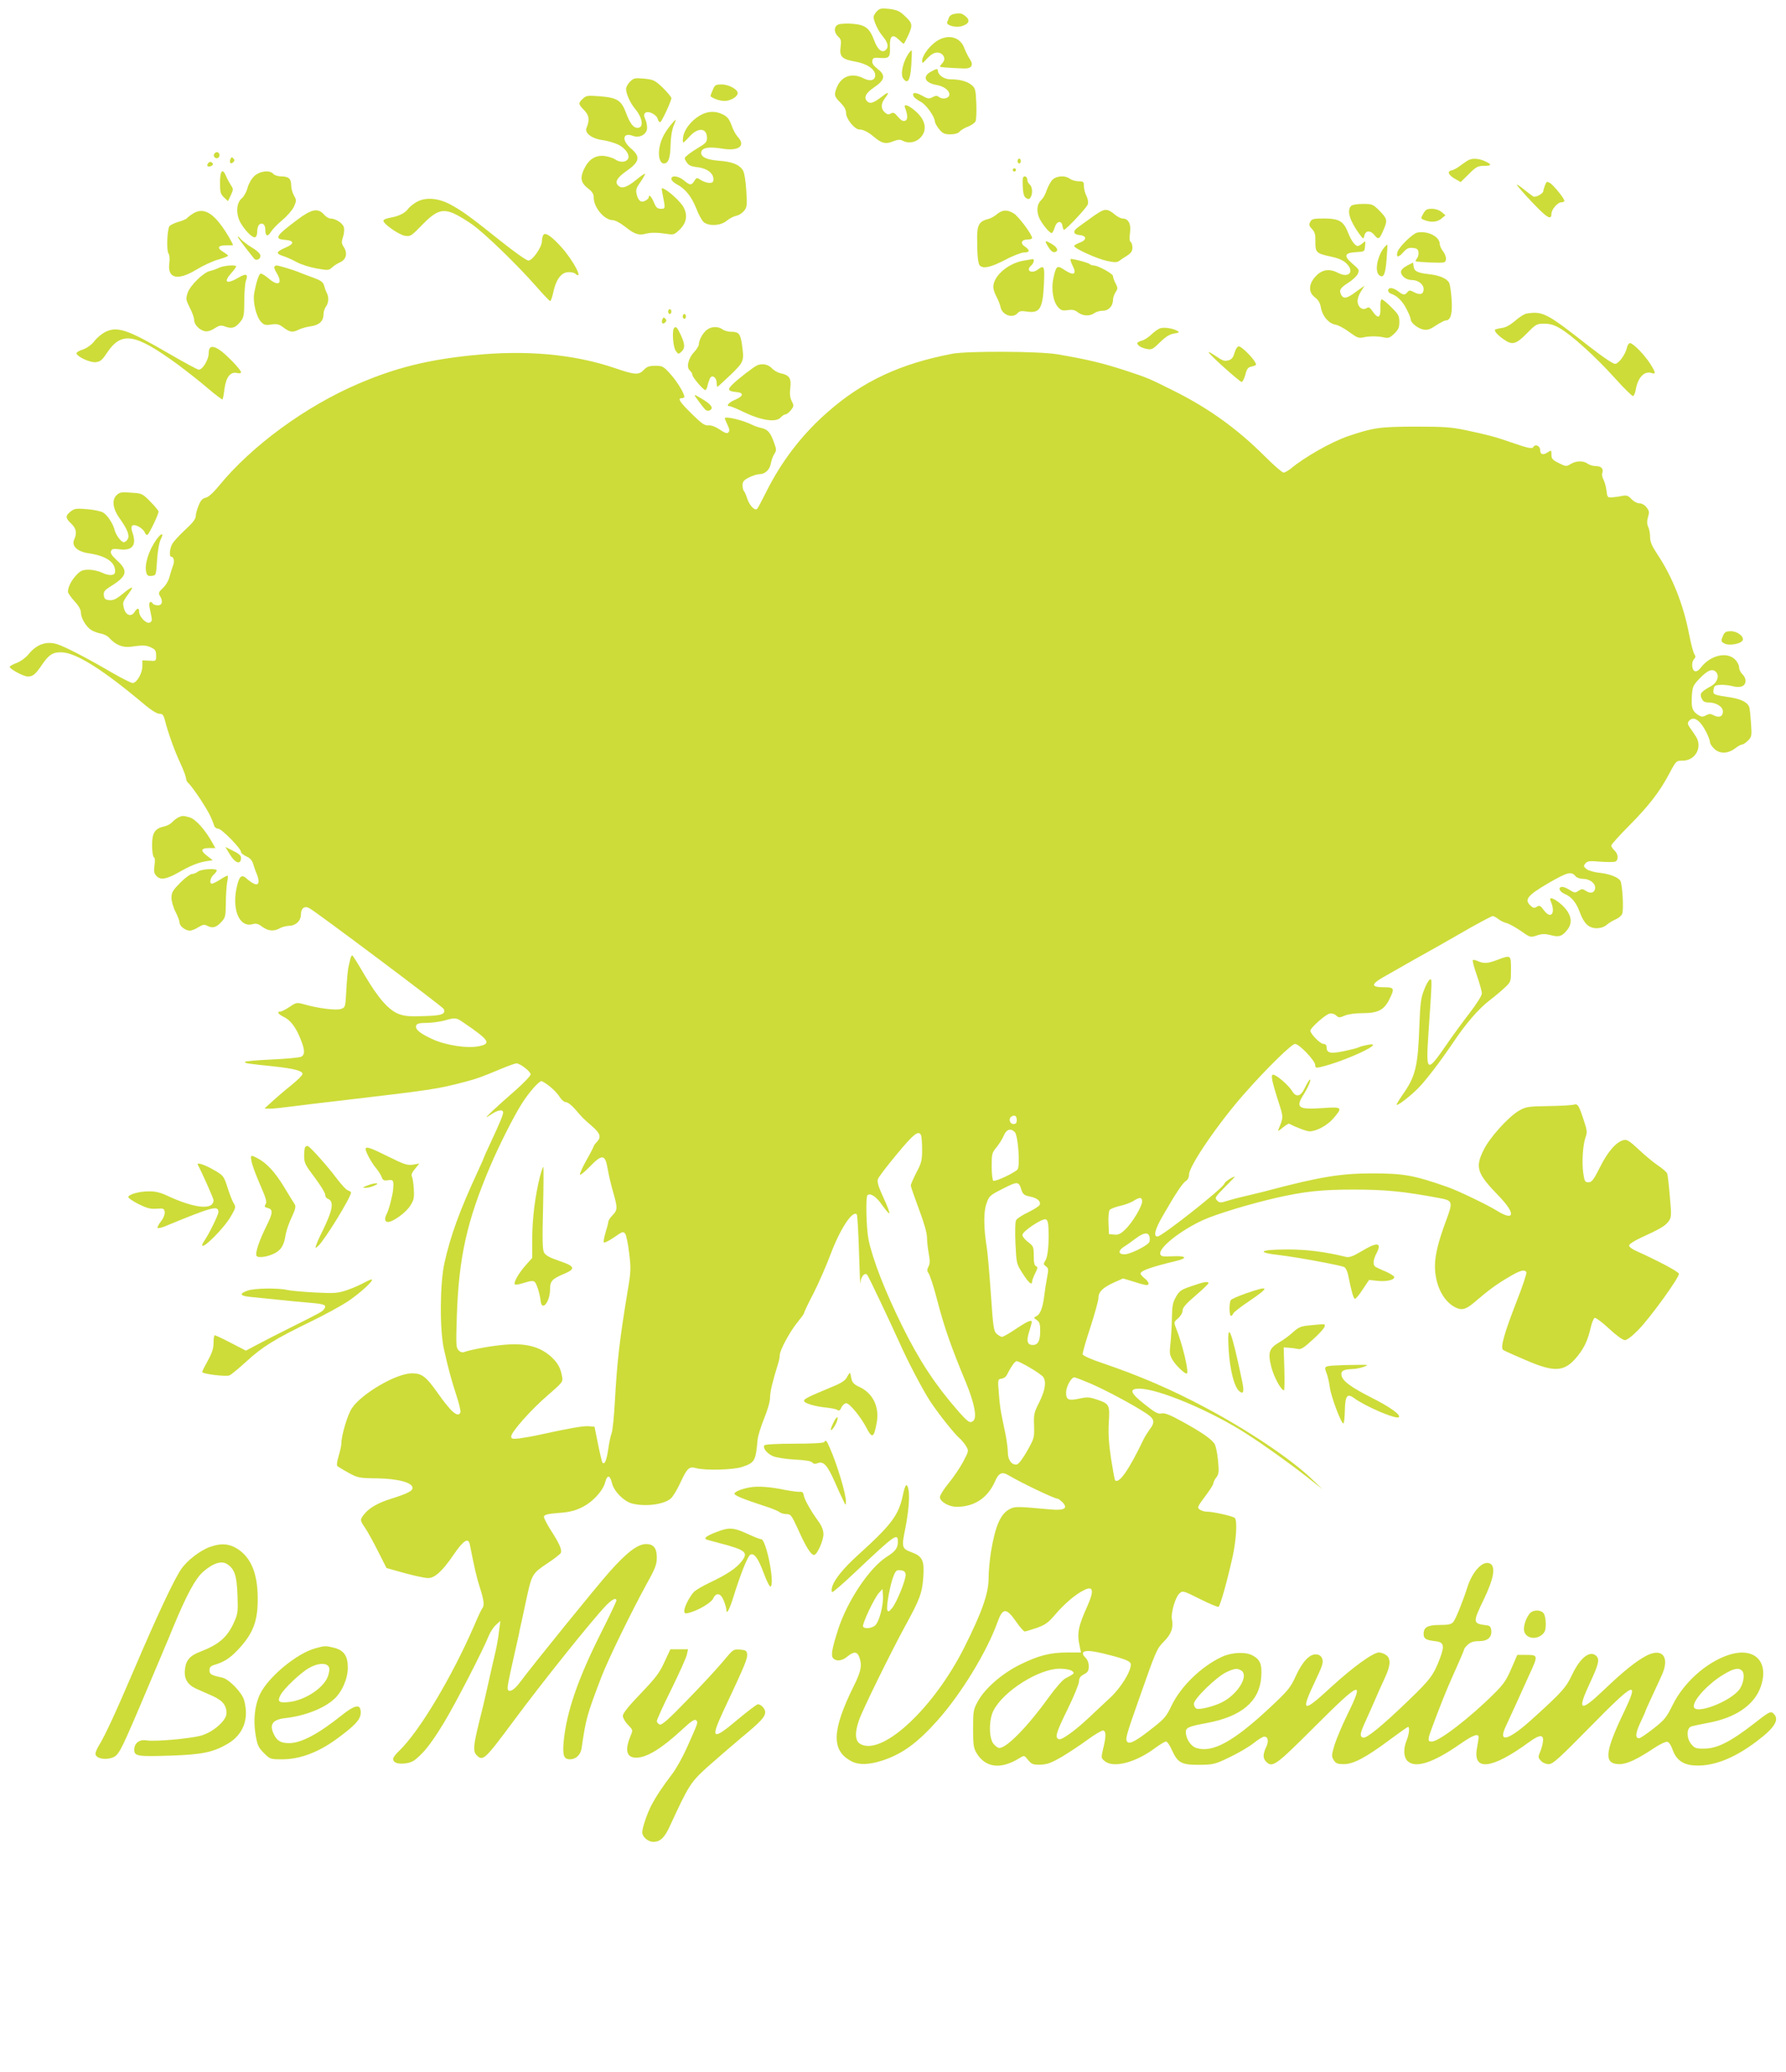 <?xml version="1.0" standalone="no"?>
<!DOCTYPE svg PUBLIC "-//W3C//DTD SVG 20010904//EN"
 "http://www.w3.org/TR/2001/REC-SVG-20010904/DTD/svg10.dtd">
<svg version="1.0" xmlns="http://www.w3.org/2000/svg"
 width="1104pt" height="1280pt" viewBox="0 0 1104 1280"
 preserveAspectRatio="xMidYMid meet">
<g transform="translate(0,1280) scale(0.1,-0.1)"
fill="#cddc39" stroke="none">
<path d="M5421 12731 c-12 -12 -21 -28 -21 -36 0 -25 28 -85 54 -116 34 -40
41 -68 23 -86 -23 -23 -51 -2 -72 54 -29 79 -55 99 -133 106 -36 3 -76 1 -89
-4 -29 -11 -30 -49 -2 -75 18 -16 20 -26 15 -65 -8 -59 9 -76 93 -90 71 -13
121 -47 121 -84 0 -32 -31 -40 -72 -19 -70 36 -135 15 -164 -53 -20 -47 -18
-59 21 -97 24 -25 35 -44 35 -65 0 -36 53 -101 82 -101 24 0 54 -15 92 -47 47
-39 71 -45 115 -27 30 12 44 13 60 5 48 -26 109 -3 131 49 17 42 -2 92 -53
135 -44 38 -74 46 -62 18 17 -46 17 -73 0 -79 -13 -5 -25 2 -44 24 -21 26 -29
29 -44 21 -14 -8 -23 -7 -38 7 -25 22 -24 55 1 87 29 37 24 43 -12 15 -56 -43
-77 -51 -94 -37 -28 23 -15 53 39 89 68 46 73 75 22 114 -25 20 -35 34 -33 49
3 20 8 22 49 19 56 -4 63 4 60 73 -2 64 17 78 55 40 14 -14 27 -25 30 -25 3 0
16 25 30 55 27 63 25 72 -28 121 -26 25 -45 33 -90 39 -49 5 -59 4 -77 -14z"/>
<path d="M5894 12713 c-12 -2 -25 -12 -28 -21 -3 -9 -8 -22 -11 -28 -9 -19 48
-36 85 -27 49 13 60 37 29 62 -24 20 -34 22 -75 14z"/>
<path d="M5783 12541 c-44 -32 -83 -88 -83 -117 1 -17 4 -16 24 7 13 15 32 32
43 37 45 25 92 -21 59 -57 -9 -10 -16 -20 -16 -22 0 -4 41 -8 144 -12 52 -3
67 20 40 59 -10 16 -26 47 -34 69 -27 71 -107 87 -177 36z"/>
<path d="M5623 12478 c-39 -49 -60 -135 -40 -163 28 -38 44 -12 50 82 3 48 4
89 3 91 -2 1 -8 -3 -13 -10z"/>
<path d="M5758 12359 c-59 -30 -43 -71 31 -84 48 -8 84 -37 79 -63 -4 -21 -44
-28 -64 -11 -12 9 -20 9 -39 -1 -22 -12 -30 -11 -65 9 -41 23 -66 21 -52 -5 4
-8 23 -22 42 -32 34 -17 88 -92 89 -124 1 -9 13 -30 27 -47 21 -26 33 -31 69
-31 27 0 47 6 56 16 7 9 30 23 51 31 21 8 43 23 48 33 5 9 7 59 5 111 -4 88
-6 95 -31 115 -27 22 -72 34 -129 34 -37 0 -72 23 -77 49 -3 19 -4 19 -40 0z"/>
<path d="M3894 12295 c-13 -13 -24 -33 -24 -45 0 -30 26 -87 56 -123 47 -56
55 -117 15 -117 -26 0 -47 27 -71 92 -29 78 -54 94 -160 103 -78 6 -87 5 -107
-15 -30 -27 -29 -33 8 -71 31 -32 35 -59 14 -111 -12 -30 35 -65 96 -73 30 -4
73 -16 97 -27 50 -23 81 -71 61 -94 -15 -18 -49 -18 -76 1 -12 8 -41 18 -65
21 -56 7 -98 -19 -127 -79 -27 -56 -21 -87 25 -122 25 -19 34 -34 34 -56 0
-61 66 -139 117 -139 14 0 47 -17 76 -40 56 -45 85 -56 125 -45 34 9 74 9 133
0 44 -7 48 -5 83 29 40 41 47 85 22 135 -16 30 -81 92 -116 111 -22 12 -22 11
-16 -21 20 -100 20 -99 -9 -99 -21 0 -30 7 -43 40 -16 37 -32 53 -32 30 0 -5
-9 -14 -21 -20 -26 -15 -45 0 -54 42 -6 25 -1 39 25 75 17 25 29 47 27 49 -2
3 -26 -14 -53 -36 -56 -46 -88 -58 -110 -39 -27 22 -11 51 51 94 79 56 85 86
26 137 -61 52 -52 103 13 78 41 -15 86 11 86 50 0 16 -5 41 -12 55 -8 19 -9
28 0 37 17 17 71 -9 78 -38 3 -13 11 -21 16 -18 11 7 68 130 68 148 0 6 -24
35 -52 63 -50 47 -57 51 -116 57 -58 5 -65 4 -88 -19z"/>
<path d="M4405 12242 c-9 -19 -14 -36 -13 -37 22 -18 70 -32 98 -28 37 6 70
28 70 48 0 23 -57 54 -99 53 -38 0 -43 -3 -56 -36z"/>
<path d="M4324 12085 c-52 -31 -94 -85 -101 -130 -3 -19 -3 -35 1 -35 4 0 20
16 37 35 53 60 109 56 109 -7 0 -24 -8 -34 -46 -56 -25 -15 -57 -36 -71 -48
-25 -20 -25 -21 -9 -46 13 -20 28 -27 68 -31 58 -7 98 -37 98 -74 0 -18 -5
-23 -25 -23 -14 0 -37 8 -52 17 -25 17 -27 17 -41 -5 -18 -28 -27 -28 -64 3
-33 28 -78 34 -78 10 0 -9 15 -24 32 -33 54 -28 92 -75 122 -150 15 -40 37
-79 49 -87 35 -24 104 -19 139 11 17 14 44 28 60 31 16 3 37 17 48 31 18 22
19 35 13 126 -4 62 -12 110 -21 124 -23 36 -67 53 -150 59 -79 6 -117 27 -106
58 9 24 52 29 126 17 105 -18 151 17 97 74 -11 12 -28 43 -37 70 -14 38 -26
53 -52 66 -48 25 -98 22 -146 -7z"/>
<path d="M4142 12023 c-41 -53 -59 -91 -67 -144 -7 -50 6 -89 29 -89 27 0 39
31 41 113 1 49 9 97 19 120 9 20 14 37 12 37 -2 0 -18 -17 -34 -37z"/>
<path d="M1324 11849 c-10 -17 13 -36 27 -22 12 12 4 33 -11 33 -5 0 -12 -5
-16 -11z"/>
<path d="M1424 11816 c-8 -22 3 -33 18 -18 9 9 9 15 0 24 -9 9 -13 7 -18 -6z"/>
<path d="M6290 11805 c0 -8 5 -15 10 -15 6 0 10 7 10 15 0 8 -4 15 -10 15 -5
0 -10 -7 -10 -15z"/>
<path d="M9080 11812 c-9 -4 -31 -19 -50 -33 -19 -15 -44 -29 -55 -31 -31 -5
-24 -28 17 -52 l37 -21 51 50 c45 45 55 50 94 50 50 0 49 10 0 31 -35 15 -69
17 -94 6z"/>
<path d="M1285 11789 c-10 -15 1 -23 20 -15 9 3 13 10 10 16 -8 13 -22 13 -30
-1z"/>
<path d="M6260 11750 c0 -5 5 -10 10 -10 6 0 10 5 10 10 0 6 -4 10 -10 10 -5
0 -10 -4 -10 -10z"/>
<path d="M1360 11672 c0 -60 3 -71 25 -92 l24 -23 18 37 c16 35 16 38 -1 64
-9 15 -23 39 -29 55 -21 50 -37 33 -37 -41z"/>
<path d="M1572 11712 c-18 -17 -35 -47 -42 -73 -6 -24 -22 -53 -35 -64 -37
-30 -38 -106 -3 -160 33 -52 74 -89 87 -80 6 3 11 18 11 33 0 36 14 56 34 49
10 -4 16 -18 16 -36 0 -41 15 -47 35 -13 10 16 41 48 71 73 29 24 61 61 71 82
16 37 16 41 0 69 -9 16 -17 44 -17 62 0 42 -16 56 -61 56 -20 0 -42 7 -49 15
-21 26 -84 19 -118 -13z"/>
<path d="M6322 11649 c2 -46 8 -65 21 -73 14 -8 20 -8 27 4 15 23 12 66 -5 80
-8 7 -15 21 -15 31 0 11 -7 19 -15 19 -13 0 -15 -11 -13 -61z"/>
<path d="M6501 11684 c-11 -14 -25 -42 -32 -62 -6 -20 -20 -45 -30 -55 -27
-25 -33 -60 -19 -104 12 -35 65 -103 81 -103 4 0 13 16 19 36 13 40 43 44 48
6 2 -12 6 -22 9 -22 12 0 141 137 147 157 4 13 1 34 -8 52 -9 17 -16 44 -16
61 0 27 -3 30 -33 30 -18 0 -42 7 -53 15 -32 24 -89 19 -113 -11z"/>
<path d="M9550 11655 c-5 -14 -10 -30 -10 -35 0 -16 -48 -42 -62 -34 -7 4 -32
23 -56 42 -23 19 -44 33 -46 31 -2 -2 40 -51 94 -108 93 -98 120 -114 120 -72
0 26 38 71 61 71 10 0 19 4 19 9 0 15 -63 92 -87 109 -21 13 -23 12 -33 -13z"/>
<path d="M2570 11549 c-19 -12 -41 -30 -48 -40 -18 -26 -58 -45 -109 -54 -24
-4 -43 -12 -43 -19 0 -20 96 -87 134 -93 33 -5 39 -1 103 65 87 90 127 104
198 73 26 -11 77 -42 114 -68 79 -56 282 -253 393 -380 45 -51 84 -93 89 -93
4 0 13 24 19 54 16 76 47 120 88 124 19 2 40 -2 48 -9 54 -45 -10 79 -84 162
-61 68 -101 96 -113 78 -5 -8 -9 -25 -9 -38 0 -38 -58 -121 -84 -121 -12 1
-85 52 -166 117 -196 156 -238 187 -313 228 -79 43 -160 49 -217 14z"/>
<path d="M8352 11528 c-28 -28 -10 -89 48 -170 28 -38 28 -38 34 -13 8 33 39
33 64 0 23 -28 30 -23 56 39 23 55 21 65 -26 113 -41 41 -45 43 -103 43 -34 0
-66 -5 -73 -12z"/>
<path d="M6807 11495 c-14 -7 -46 -28 -71 -47 -25 -18 -57 -41 -71 -51 -35
-25 -32 -45 7 -49 46 -4 48 -30 3 -47 -19 -7 -35 -16 -35 -21 0 -15 141 -79
202 -92 47 -10 63 -10 76 0 9 7 32 22 50 33 24 16 32 28 32 49 0 16 -5 32 -11
35 -7 5 -8 25 -4 57 8 54 -10 88 -46 88 -10 0 -30 10 -46 23 -39 33 -57 37
-86 22z"/>
<path d="M8798 11480 c-17 -30 -17 -31 8 -40 40 -16 80 -12 105 10 l24 20 -24
20 c-14 12 -38 20 -60 20 -30 0 -39 -5 -53 -30z"/>
<path d="M1194 11481 c-18 -11 -34 -24 -38 -29 -3 -5 -26 -15 -51 -22 -24 -7
-50 -19 -57 -27 -15 -19 -20 -153 -6 -170 6 -8 8 -31 5 -57 -14 -97 50 -113
167 -42 39 24 99 52 134 62 34 10 62 20 62 24 0 3 -14 14 -31 24 -40 24 -32
41 20 40 22 0 41 0 41 1 0 10 -41 81 -72 122 -63 86 -118 109 -174 74z"/>
<path d="M1840 11444 c-136 -102 -148 -121 -78 -126 57 -4 59 -24 5 -47 -60
-26 -64 -37 -20 -52 21 -6 61 -24 88 -39 28 -15 83 -32 123 -39 69 -12 75 -12
95 7 12 11 36 26 52 33 36 17 44 56 20 93 -14 21 -15 31 -5 61 7 20 9 47 6 60
-7 26 -51 55 -84 55 -10 0 -28 11 -40 25 -36 41 -75 34 -162 -31z"/>
<path d="M6163 11477 c-15 -13 -40 -27 -54 -30 -54 -13 -68 -36 -69 -107 0
-117 5 -169 17 -181 21 -21 66 -11 156 35 48 26 101 46 117 46 36 0 38 14 6
36 -31 20 -23 44 15 44 16 0 29 4 29 9 0 22 -84 134 -113 152 -42 25 -69 24
-104 -4z"/>
<path d="M8099 11429 c-9 -17 -7 -25 11 -44 18 -19 22 -35 21 -78 -1 -67 6
-73 94 -92 48 -10 76 -22 97 -42 53 -51 17 -94 -51 -59 -53 28 -99 21 -137
-20 -46 -48 -48 -100 -5 -132 20 -15 31 -33 36 -62 9 -53 47 -98 90 -106 18
-3 57 -24 86 -46 45 -33 58 -39 84 -33 38 9 92 9 131 0 25 -6 36 -2 62 23 26
25 32 38 32 72 0 38 -6 49 -49 91 -26 27 -53 49 -59 49 -7 0 -11 -19 -9 -52 2
-63 -15 -71 -48 -22 -17 25 -24 29 -38 20 -24 -15 -51 4 -55 38 -2 15 6 42 20
64 l23 37 -52 -37 c-57 -43 -78 -47 -93 -19 -14 28 -6 42 46 75 25 16 51 40
57 54 11 23 8 28 -32 62 -57 49 -51 68 21 72 53 3 53 3 56 38 3 33 3 34 -15
17 -11 -9 -24 -17 -30 -17 -16 0 -40 32 -59 80 -28 73 -55 89 -146 90 -68 0
-79 -2 -89 -21z"/>
<path d="M8761 11363 c-29 -6 -115 -90 -123 -121 -9 -34 6 -35 36 -1 21 24 34
30 59 27 25 -2 33 -8 35 -26 2 -13 -2 -30 -9 -38 -6 -8 -10 -16 -8 -18 2 -3
45 -6 94 -8 87 -3 90 -2 93 20 2 12 -6 34 -17 48 -12 15 -21 35 -21 45 0 47
-73 84 -139 72z"/>
<path d="M1470 11337 c0 -6 34 -51 100 -134 14 -17 40 -5 40 17 0 11 -20 31
-52 50 -29 18 -61 42 -70 53 -10 12 -18 19 -18 14z"/>
<path d="M6469 11293 c22 -41 39 -56 54 -50 22 8 13 29 -22 50 -37 22 -44 21
-32 0z"/>
<path d="M8558 11273 c-44 -53 -62 -149 -33 -173 27 -22 39 4 46 98 4 48 6 88
5 90 -2 1 -10 -6 -18 -15z"/>
<path d="M6330 11190 c-97 -15 -190 -95 -190 -163 0 -14 9 -41 19 -59 10 -18
22 -48 26 -66 10 -49 76 -72 106 -36 10 12 23 14 56 9 81 -12 99 17 106 173 5
107 2 116 -37 87 -40 -30 -79 -6 -41 25 15 13 21 41 8 39 -5 -1 -28 -5 -53 -9z"/>
<path d="M6629 11161 c30 -57 9 -68 -52 -27 -43 29 -49 24 -66 -55 -14 -67 -1
-145 31 -179 17 -18 28 -21 58 -16 29 4 44 1 63 -14 30 -23 74 -25 101 -5 11
8 34 15 52 15 37 0 64 29 64 68 0 12 7 33 16 47 14 21 14 26 0 54 -9 16 -16
37 -16 45 0 15 -93 66 -121 66 -8 0 -19 4 -24 9 -10 8 -93 31 -115 31 -6 0 -2
-17 9 -39z"/>
<path d="M8698 11159 c-23 -12 -38 -27 -38 -38 0 -26 32 -51 66 -51 40 0 74
-26 74 -56 0 -32 -21 -39 -58 -20 -26 14 -31 14 -42 1 -16 -20 -27 -19 -57 5
-14 11 -34 20 -44 20 -25 0 -24 -27 0 -35 36 -11 72 -47 96 -96 14 -26 25 -54
25 -62 0 -21 43 -56 78 -63 25 -5 41 0 78 25 26 17 53 31 60 31 31 0 43 40 37
129 -3 47 -10 94 -15 103 -13 27 -60 47 -125 54 -72 8 -91 18 -95 48 l-3 24
-37 -19z"/>
<path d="M1355 11146 c-16 -8 -42 -17 -56 -20 -42 -9 -123 -89 -139 -135 -12
-38 -11 -44 13 -92 15 -28 27 -62 27 -75 0 -29 30 -61 64 -70 17 -4 37 1 62
17 32 20 40 21 70 10 39 -14 61 -6 93 35 18 23 21 41 21 125 0 54 5 110 10
124 16 42 2 48 -45 20 -75 -44 -97 -30 -45 28 17 19 30 37 30 41 0 11 -75 6
-105 -8z"/>
<path d="M1696 11152 c-3 -5 4 -23 15 -40 39 -66 9 -84 -51 -32 -19 16 -40 29
-47 30 -12 0 -28 -47 -42 -124 -9 -52 13 -143 42 -174 19 -20 28 -23 64 -17
36 5 48 2 76 -19 38 -29 57 -32 95 -12 15 7 48 17 74 20 53 8 78 33 78 76 0
15 7 35 15 46 16 22 19 56 6 82 -5 9 -13 30 -17 46 -7 24 -20 33 -69 51 -33
12 -71 26 -85 32 -29 13 -128 43 -141 43 -4 0 -10 -4 -13 -8z"/>
<path d="M4130 10875 c0 -8 5 -15 10 -15 6 0 10 7 10 15 0 8 -4 15 -10 15 -5
0 -10 -7 -10 -15z"/>
<path d="M9438 10863 c-14 -2 -47 -22 -72 -45 -32 -27 -59 -42 -86 -45 -22 -3
-40 -9 -40 -12 0 -12 24 -37 57 -59 51 -36 75 -29 141 38 56 57 61 60 108 60
35 0 62 -8 96 -28 72 -41 224 -179 339 -307 57 -63 108 -114 114 -112 5 2 13
19 16 38 13 77 53 119 99 104 27 -9 25 3 -9 57 -36 56 -106 128 -125 128 -7 0
-16 -12 -19 -27 -8 -40 -49 -98 -72 -101 -13 -2 -73 39 -171 115 -252 198
-277 211 -376 196z"/>
<path d="M4220 10845 c0 -8 5 -15 10 -15 6 0 10 7 10 15 0 8 -4 15 -10 15 -5
0 -10 -7 -10 -15z"/>
<path d="M4094 10826 c-8 -22 3 -33 18 -18 9 9 9 15 0 24 -9 9 -13 7 -18 -6z"/>
<path d="M4167 10773 c-14 -13 -7 -114 9 -139 16 -23 18 -24 35 -8 25 22 24
47 -3 105 -23 48 -29 55 -41 42z"/>
<path d="M4372 10764 c-25 -17 -52 -64 -52 -91 0 -9 -13 -31 -29 -48 -36 -37
-50 -95 -27 -114 9 -8 16 -20 16 -27 0 -15 67 -94 80 -94 5 0 12 15 15 33 4
17 12 38 17 45 15 17 38 -4 38 -34 0 -13 2 -24 5 -24 2 0 39 34 82 75 84 82
84 83 68 195 -9 58 -20 70 -64 70 -20 0 -45 7 -55 15 -26 19 -66 19 -94 -1z"/>
<path d="M7172 10772 c-12 -4 -37 -21 -55 -39 -18 -17 -45 -35 -60 -38 -15 -4
-27 -11 -27 -15 0 -14 26 -30 59 -36 29 -6 38 -2 81 41 35 34 60 50 87 54 34
6 36 8 18 18 -29 15 -76 22 -103 15z"/>
<path d="M655 10751 c-22 -10 -54 -36 -71 -58 -20 -25 -47 -44 -73 -53 -23 -7
-40 -18 -38 -24 7 -22 82 -56 117 -54 29 3 40 11 70 56 91 137 173 124 440
-71 52 -39 135 -103 183 -145 48 -41 90 -72 92 -70 3 2 9 33 13 68 10 72 38
106 79 95 13 -3 23 -1 23 5 0 16 -98 117 -137 141 -43 27 -63 19 -63 -24 0
-40 -39 -103 -62 -101 -9 1 -92 46 -185 100 -249 145 -315 169 -388 135z"/>
<path d="M7631 10620 c-8 -29 -18 -41 -36 -46 -28 -7 -34 -5 -89 32 -21 14
-37 22 -35 17 6 -16 193 -183 204 -183 6 0 16 20 23 45 10 39 17 46 42 51 25
6 28 9 19 25 -17 32 -85 99 -101 99 -9 0 -20 -16 -27 -40z"/>
<path d="M5885 10614 c-319 -61 -552 -169 -769 -360 -156 -136 -285 -303 -380
-494 -26 -52 -51 -99 -56 -104 -14 -14 -47 21 -61 63 -6 20 -15 40 -20 46 -5
5 -9 22 -9 37 0 22 8 32 40 48 21 11 50 20 62 20 37 0 65 26 73 66 3 20 13 47
22 60 13 21 13 28 -3 71 -22 62 -39 80 -78 89 -17 3 -42 12 -56 19 -60 30
-170 56 -170 40 0 -2 8 -20 17 -40 13 -27 14 -38 5 -47 -8 -8 -21 -4 -53 18
-27 18 -51 27 -69 26 -23 -3 -42 10 -104 71 -75 74 -90 97 -61 97 8 0 15 4 15
8 0 22 -44 94 -85 140 -44 49 -50 52 -94 52 -38 0 -52 -5 -71 -25 -31 -33 -55
-32 -177 10 -255 87 -551 114 -883 80 -276 -28 -474 -77 -705 -176 -325 -139
-659 -383 -861 -630 -35 -43 -65 -70 -82 -74 -20 -4 -32 -17 -44 -48 -10 -23
-18 -53 -18 -66 0 -17 -20 -43 -66 -85 -36 -33 -72 -73 -80 -88 -16 -30 -19
-78 -5 -78 15 0 21 -29 11 -53 -5 -12 -14 -42 -21 -66 -6 -27 -23 -56 -42 -74
-26 -24 -29 -31 -19 -48 21 -33 15 -59 -12 -59 -14 0 -28 5 -31 10 -14 22 -27
9 -21 -20 3 -16 9 -43 12 -60 5 -23 2 -31 -11 -37 -22 -8 -65 37 -65 68 0 25
-12 24 -28 -2 -21 -33 -55 -21 -66 23 -9 38 -10 36 40 106 25 34 4 26 -50 -19
-38 -31 -56 -39 -80 -37 -25 2 -32 8 -34 30 -3 22 4 31 40 54 104 64 112 96
43 160 -33 30 -44 46 -39 59 6 14 15 16 53 11 79 -10 107 25 80 103 -16 44 -1
58 39 37 17 -9 33 -25 37 -36 4 -11 11 -17 17 -14 11 7 68 126 68 143 0 6 -23
34 -51 62 -49 50 -52 51 -119 55 -61 5 -71 3 -91 -17 -29 -29 -21 -84 20 -141
48 -67 63 -105 51 -128 -6 -11 -17 -20 -25 -20 -16 0 -50 45 -58 80 -10 37
-43 87 -69 103 -13 8 -57 18 -99 21 -67 6 -79 4 -102 -14 -34 -27 -34 -40 3
-75 32 -31 37 -58 18 -100 -17 -39 21 -74 93 -84 109 -16 166 -58 160 -117 -2
-21 -40 -22 -78 -3 -21 10 -58 19 -83 19 -39 0 -51 -5 -77 -32 -31 -32 -53
-75 -53 -104 0 -8 18 -34 40 -58 27 -29 40 -53 40 -71 0 -33 32 -87 63 -107
12 -8 38 -18 58 -22 20 -3 44 -15 54 -27 40 -44 83 -61 133 -55 77 11 96 10
127 -5 25 -12 30 -20 30 -49 0 -35 0 -35 -42 -32 l-43 2 0 -36 c0 -44 -35
-104 -60 -104 -9 0 -69 30 -131 66 -156 91 -286 158 -336 174 -64 20 -124 0
-171 -56 -22 -27 -53 -50 -79 -60 -24 -9 -43 -20 -43 -24 0 -14 87 -60 112
-60 31 0 48 14 87 72 41 61 66 78 117 78 91 0 257 -104 522 -327 38 -32 73
-53 87 -53 20 0 26 -7 35 -42 18 -73 60 -190 96 -266 19 -41 34 -82 34 -92 0
-10 8 -24 17 -31 9 -8 42 -52 73 -99 50 -78 66 -108 84 -162 3 -10 14 -18 25
-18 20 0 141 -122 141 -144 0 -7 15 -19 32 -27 22 -9 36 -24 42 -44 5 -16 15
-47 24 -67 19 -49 11 -73 -20 -57 -13 6 -33 21 -45 32 -32 29 -47 11 -63 -71
-24 -132 24 -234 101 -212 22 6 35 3 60 -16 37 -27 72 -30 109 -9 14 8 40 14
57 15 41 0 73 31 73 69 0 39 22 56 52 40 43 -23 826 -610 831 -623 13 -32 -11
-41 -122 -44 -87 -3 -119 -1 -156 13 -63 24 -128 99 -211 240 -37 64 -71 118
-75 121 -5 3 -11 -8 -14 -23 -4 -15 -9 -39 -12 -53 -3 -14 -9 -74 -12 -135 -6
-108 -6 -110 -34 -119 -29 -10 -142 4 -228 29 -44 12 -47 12 -89 -16 -24 -16
-49 -29 -57 -29 -24 0 -14 -16 21 -33 41 -19 75 -64 104 -137 27 -67 28 -96 4
-109 -9 -5 -91 -13 -180 -17 -89 -4 -165 -10 -167 -15 -6 -8 15 -11 180 -28
120 -13 175 -27 175 -46 0 -8 -30 -38 -67 -68 -38 -30 -90 -75 -118 -100 l-50
-46 35 -1 c19 0 84 7 145 15 60 8 169 21 240 29 630 74 644 76 820 122 72 19
103 30 217 78 48 20 93 36 100 36 23 0 88 -50 88 -68 0 -9 -42 -53 -92 -97
-51 -44 -115 -102 -143 -128 -49 -48 -49 -48 -10 -23 44 29 75 34 75 12 0 -14
-19 -61 -81 -194 -22 -46 -39 -85 -39 -87 0 -2 -15 -36 -34 -77 -117 -253
-169 -397 -208 -568 -29 -127 -31 -413 -4 -535 27 -121 46 -191 78 -289 16
-49 27 -95 24 -102 -14 -36 -57 1 -138 116 -74 105 -100 125 -161 125 -97 0
-311 -125 -372 -216 -27 -41 -65 -168 -65 -218 0 -13 -8 -48 -17 -78 -10 -33
-13 -57 -7 -62 5 -4 36 -23 69 -41 57 -31 66 -33 175 -34 130 -2 220 -26 220
-59 0 -19 -28 -34 -135 -68 -80 -25 -133 -56 -164 -95 -27 -34 -27 -37 8 -87
15 -23 51 -88 79 -144 l51 -101 53 -15 c103 -30 180 -47 205 -47 40 0 87 42
154 140 63 93 94 113 103 68 29 -146 42 -204 62 -266 25 -76 29 -112 16 -128
-5 -5 -26 -49 -47 -99 -139 -322 -343 -664 -469 -784 -20 -19 -36 -40 -36 -47
0 -25 28 -35 77 -29 41 6 56 15 104 64 34 34 88 111 136 192 76 127 241 448
275 534 9 22 28 51 43 65 l28 25 -8 -60 c-3 -33 -13 -89 -21 -125 -17 -73 -35
-151 -58 -255 -8 -38 -29 -125 -46 -192 -34 -138 -37 -175 -14 -197 39 -40 50
-30 231 214 182 245 477 613 567 708 38 40 66 54 66 33 0 -6 -42 -95 -94 -198
-145 -288 -215 -493 -232 -676 -7 -84 1 -107 40 -107 36 0 65 28 71 68 27 185
32 203 121 437 41 108 186 405 283 582 52 93 61 118 61 160 0 58 -20 83 -66
83 -52 0 -119 -51 -225 -170 -87 -98 -468 -568 -554 -683 -33 -45 -64 -65 -75
-48 -6 11 -1 40 40 221 12 52 24 106 27 120 2 14 10 52 18 85 7 33 21 96 30
140 32 147 36 154 126 214 44 29 83 59 86 67 7 20 -9 57 -62 139 -25 39 -44
77 -43 85 3 11 24 17 89 22 62 4 102 13 142 33 67 31 133 101 148 157 12 48
30 45 42 -6 12 -50 72 -111 122 -125 82 -22 202 -7 243 32 13 12 39 55 58 97
42 90 54 101 97 89 54 -15 228 -11 283 7 80 27 85 36 97 169 2 22 20 80 40
130 22 53 37 106 37 130 0 36 15 97 50 211 6 17 10 40 10 51 0 31 65 150 111
205 21 26 39 50 39 55 0 5 26 60 59 123 32 63 79 171 105 240 59 157 136 274
162 247 4 -4 10 -109 14 -235 4 -125 7 -211 8 -191 2 39 26 69 42 53 8 -8 135
-276 202 -424 49 -111 144 -291 186 -355 51 -78 147 -199 182 -230 13 -11 31
-33 41 -49 18 -30 18 -30 -17 -97 -19 -36 -60 -96 -90 -133 -30 -36 -54 -75
-54 -86 0 -28 56 -60 103 -60 109 0 191 54 236 154 24 56 44 65 85 41 83 -49
284 -145 304 -145 5 0 18 -11 31 -23 34 -37 9 -51 -76 -43 -209 19 -219 19
-252 2 -56 -29 -88 -102 -115 -261 -8 -49 -15 -124 -15 -165 0 -95 -41 -211
-151 -430 -187 -371 -499 -664 -637 -598 -37 17 -42 67 -13 150 21 62 197 420
286 583 90 164 104 202 111 297 8 105 -4 132 -71 157 -61 22 -64 31 -41 142
21 107 29 198 21 244 -9 47 -21 36 -35 -33 -26 -123 -69 -181 -272 -365 -95
-85 -154 -158 -166 -205 -3 -13 -3 -26 1 -29 3 -3 67 52 142 123 248 234 264
245 264 188 0 -39 -15 -59 -69 -93 -108 -69 -245 -275 -301 -451 -38 -119 -44
-158 -31 -174 19 -23 55 -19 89 9 39 32 60 32 73 -2 19 -50 13 -87 -33 -179
-138 -279 -141 -402 -11 -468 44 -22 106 -20 189 7 121 40 215 108 338 246
146 163 306 425 371 606 34 94 55 94 120 0 21 -30 43 -55 49 -55 6 0 40 10 75
22 54 20 71 32 115 84 55 64 121 121 174 148 60 31 67 1 24 -96 -57 -126 -66
-170 -48 -250 l8 -38 -84 0 c-107 0 -180 -19 -295 -76 -110 -55 -214 -145
-258 -225 -28 -51 -30 -60 -30 -169 0 -97 3 -120 20 -149 55 -94 151 -106 268
-33 28 17 29 17 52 -12 21 -26 30 -30 75 -29 42 1 65 9 133 48 45 27 118 75
161 107 44 32 87 57 95 56 19 -4 19 -37 -1 -117 -12 -52 -12 -54 12 -73 54
-44 193 -7 312 83 29 21 58 39 66 39 7 0 24 -25 37 -55 35 -77 59 -90 170 -89
86 1 95 3 186 47 53 25 119 64 147 86 28 23 58 41 67 41 24 0 29 -29 11 -66
-20 -43 -20 -68 0 -88 39 -40 58 -27 299 214 287 286 311 295 205 79 -33 -67
-69 -153 -81 -191 -19 -64 -19 -71 -4 -94 13 -20 24 -24 62 -24 59 0 138 42
284 151 58 43 109 79 113 79 11 0 6 -47 -9 -83 -21 -51 -19 -103 5 -127 48
-48 157 -13 325 104 79 55 115 69 115 42 0 -7 -5 -37 -10 -66 -28 -146 91
-133 323 37 66 48 92 48 84 -1 -2 -17 -10 -45 -18 -63 -12 -28 -11 -34 6 -52
10 -12 31 -21 48 -21 26 0 61 32 256 230 279 284 307 295 206 85 -117 -245
-122 -315 -24 -315 45 0 108 29 210 97 37 25 75 43 85 41 10 -2 23 -20 31 -44
21 -62 60 -94 124 -101 118 -12 253 38 399 149 112 84 142 135 102 171 -17 16
-25 12 -126 -67 -138 -107 -221 -149 -299 -150 -53 -1 -61 2 -83 28 -28 32
-30 93 -4 107 8 4 55 14 103 23 173 31 289 109 330 222 56 158 -38 252 -200
198 -137 -46 -275 -170 -343 -307 -39 -79 -51 -94 -119 -147 -42 -33 -82 -60
-89 -60 -25 0 -23 31 7 95 17 36 31 67 31 69 0 3 18 44 41 93 22 48 50 108 61
132 52 114 3 173 -97 120 -62 -33 -140 -95 -256 -206 -154 -147 -174 -138 -89
43 51 110 59 141 38 162 -38 38 -99 -8 -149 -113 -39 -82 -60 -106 -235 -265
-157 -144 -229 -166 -175 -54 10 21 39 84 64 139 25 55 61 136 81 179 54 117
54 121 -17 121 l-58 0 -37 -85 c-30 -70 -48 -97 -107 -155 -147 -147 -340
-295 -383 -295 -22 0 -24 3 -19 30 6 26 83 228 123 320 8 19 19 44 24 55 5 11
23 51 39 88 17 38 31 72 31 76 0 4 10 17 23 29 17 16 36 22 69 22 54 0 81 24
76 67 -2 21 -9 29 -28 31 -87 10 -88 16 -18 160 61 127 75 202 39 221 -43 23
-109 -46 -141 -147 -27 -85 -73 -199 -87 -214 -12 -14 -31 -18 -84 -18 -74 0
-99 -14 -99 -55 0 -30 13 -38 70 -45 55 -6 61 -25 31 -106 -39 -103 -60 -131
-193 -259 -167 -161 -263 -239 -283 -231 -22 8 -19 26 19 108 18 40 45 100 59
133 14 33 39 89 56 125 37 78 40 123 9 144 -12 9 -32 16 -44 16 -36 0 -161
-90 -296 -214 -177 -163 -191 -158 -97 40 42 88 50 112 43 133 -6 18 -18 27
-35 29 -42 5 -87 -42 -129 -133 -34 -74 -47 -90 -166 -201 -221 -206 -351
-276 -449 -244 -35 11 -65 58 -65 99 0 27 20 35 134 56 211 40 321 133 332
282 6 81 -6 110 -56 136 -43 22 -125 18 -185 -9 -128 -59 -256 -183 -313 -302
-31 -66 -45 -82 -115 -137 -101 -80 -143 -103 -158 -88 -15 15 -9 37 69 258
110 313 112 317 157 363 45 45 60 86 49 138 -7 39 21 136 47 159 19 18 23 17
125 -34 58 -29 110 -51 116 -49 10 4 53 155 88 313 22 103 29 220 13 236 -11
11 -133 39 -174 39 -14 0 -33 6 -43 13 -17 12 -14 18 33 81 28 37 51 73 51 80
0 7 8 24 18 37 16 21 18 35 11 106 -4 45 -14 91 -22 103 -22 31 -78 70 -196
135 -78 43 -110 56 -130 52 -23 -5 -41 5 -104 55 -91 71 -100 98 -35 98 117 0
441 -136 662 -278 106 -68 255 -174 369 -263 l102 -80 -74 70 c-127 120 -387
294 -648 433 -214 114 -407 197 -633 274 -73 24 -126 48 -128 56 -1 8 20 83
48 167 27 84 50 166 50 182 0 37 26 63 96 95 l56 25 66 -20 c36 -12 71 -21 79
-21 21 0 15 20 -12 42 -14 11 -25 24 -25 29 0 18 70 42 228 80 67 17 51 31
-30 27 -64 -3 -73 -1 -76 15 -8 39 125 144 261 207 82 38 294 102 460 140 174
39 277 50 474 50 197 0 310 -11 533 -53 80 -15 82 -22 39 -138 -49 -132 -69
-214 -69 -282 0 -108 45 -206 114 -248 48 -29 74 -24 135 29 84 72 129 105
205 150 70 42 100 51 111 32 4 -6 -23 -86 -59 -178 -78 -200 -104 -291 -84
-303 7 -5 67 -32 133 -60 188 -82 247 -77 328 24 41 52 61 95 79 171 7 32 19
61 25 63 7 3 47 -27 89 -66 46 -43 85 -71 98 -71 13 0 45 24 83 63 73 74 255
326 251 347 -3 13 -123 77 -260 139 -27 11 -48 27 -48 35 0 9 31 29 72 48 120
55 150 73 171 100 19 26 20 34 9 155 -6 70 -13 135 -17 143 -3 8 -29 31 -58
50 -28 19 -82 64 -119 99 -54 51 -72 62 -91 57 -46 -11 -98 -70 -146 -166 -40
-80 -52 -95 -72 -95 -21 0 -25 6 -32 55 -10 65 -3 177 14 224 11 30 9 43 -10
101 -31 95 -38 107 -62 100 -11 -4 -81 -8 -157 -9 -130 -2 -140 -4 -185 -30
-65 -39 -179 -165 -216 -241 -54 -109 -42 -145 95 -286 105 -109 97 -158 -14
-89 -58 36 -239 123 -302 145 -207 73 -273 85 -465 85 -195 0 -320 -20 -640
-104 -27 -8 -84 -21 -125 -31 -41 -9 -99 -24 -128 -33 -48 -15 -54 -15 -69 1
-16 15 -12 21 48 82 36 36 64 65 62 65 -14 0 -62 -32 -65 -44 -6 -26 -386
-326 -413 -326 -27 0 -16 45 34 130 75 131 120 199 141 213 12 7 20 23 20 40
0 53 182 319 344 502 135 153 290 305 311 305 26 0 125 -104 125 -131 0 -16 5
-18 28 -13 155 35 424 162 295 138 -21 -4 -45 -10 -54 -15 -9 -5 -51 -15 -93
-24 -83 -17 -106 -12 -106 26 0 12 -7 19 -19 19 -20 0 -81 62 -81 82 0 17 91
98 118 105 14 3 30 -1 41 -11 16 -15 21 -15 54 -1 21 9 67 15 108 15 95 0 133
19 165 81 36 72 34 79 -30 79 -82 0 -83 18 -6 62 25 14 113 64 195 111 83 46
166 93 185 104 19 11 92 52 161 92 70 39 131 71 136 71 6 0 21 -8 34 -18 13
-11 37 -22 53 -26 15 -4 55 -26 87 -48 58 -41 59 -41 99 -28 33 11 50 11 86 2
51 -14 71 -7 103 34 26 33 27 70 2 110 -34 55 -126 113 -106 67 33 -75 3 -116
-41 -58 -22 30 -28 33 -45 22 -16 -10 -22 -8 -41 10 -36 36 -14 62 116 138
117 67 139 73 166 40 7 -8 27 -15 44 -15 41 0 76 -25 76 -54 0 -31 -27 -41
-56 -21 -21 14 -27 14 -47 1 -20 -14 -25 -13 -52 4 -17 11 -38 20 -47 20 -30
0 -20 -29 15 -44 41 -17 71 -53 93 -114 25 -68 55 -97 103 -97 26 0 48 8 63
21 13 11 37 26 54 33 17 7 36 22 41 34 11 23 2 184 -11 205 -14 22 -65 42
-126 49 -35 3 -71 14 -83 23 -19 16 -20 20 -7 35 12 15 26 17 91 11 42 -3 84
-3 93 0 22 9 20 47 -4 69 -11 10 -20 24 -20 31 0 6 49 61 108 120 123 124 191
211 251 325 42 79 43 79 82 79 80 0 125 85 81 151 -9 15 -25 38 -36 53 -15 21
-16 29 -6 41 28 34 69 7 109 -72 11 -23 21 -49 21 -58 0 -9 11 -27 25 -40 33
-34 85 -33 129 0 18 14 38 25 45 25 7 0 23 11 36 24 23 23 24 30 19 103 -3 43
-7 88 -10 99 -6 31 -47 54 -117 65 -107 16 -109 17 -105 47 3 23 8 28 37 30
19 2 54 -1 78 -7 52 -14 83 -1 83 33 0 13 -9 31 -20 41 -11 10 -20 29 -20 42
0 13 -11 35 -25 48 -49 50 -151 27 -209 -47 -16 -21 -29 -29 -40 -25 -19 8
-22 57 -4 75 10 10 10 17 1 31 -7 11 -21 66 -32 122 -35 184 -105 358 -196
494 -34 51 -45 77 -45 106 0 21 -5 50 -12 64 -8 18 -8 35 -1 60 9 30 8 38 -9
60 -11 15 -30 25 -44 25 -14 0 -36 12 -49 26 -20 22 -30 25 -57 20 -18 -4 -46
-8 -63 -9 -28 -2 -30 0 -35 43 -3 25 -12 55 -19 68 -7 13 -10 30 -7 38 10 26
-5 44 -38 44 -18 0 -41 7 -52 15 -26 19 -70 19 -105 -2 -27 -16 -30 -16 -74 6
-38 19 -45 27 -45 52 0 29 0 29 -25 13 -28 -18 -45 -12 -45 17 0 23 -29 37
-40 19 -9 -15 -27 -12 -140 27 -100 35 -139 45 -280 75 -89 19 -136 22 -315
22 -219 -1 -254 -6 -412 -59 -102 -35 -269 -129 -356 -202 -16 -12 -35 -23
-43 -23 -8 0 -59 44 -113 98 -173 173 -351 301 -571 410 -150 75 -158 78 -285
120 -150 49 -242 71 -430 103 -114 19 -554 21 -650 3z m4725 -1969 c19 -23 3
-64 -31 -83 -65 -36 -74 -47 -61 -76 9 -20 19 -26 42 -26 48 0 90 -26 90 -56
0 -31 -24 -41 -56 -24 -20 11 -28 11 -49 0 -21 -11 -28 -10 -50 4 -34 23 -41
42 -37 116 4 58 7 65 51 111 49 50 79 61 101 34z m-7745 -2163 c160 -109 174
-130 96 -146 -71 -15 -205 5 -289 44 -78 36 -108 61 -99 85 5 11 22 15 64 15
32 0 81 7 108 14 70 20 75 19 120 -12z m534 -395 c23 -18 51 -48 61 -65 11
-18 28 -32 39 -32 10 0 35 -19 55 -42 45 -53 51 -59 103 -104 53 -45 61 -69
34 -98 -12 -12 -21 -25 -21 -28 0 -3 -20 -43 -46 -88 -25 -45 -42 -85 -39 -88
3 -4 31 19 62 51 75 78 94 75 109 -13 6 -36 21 -101 34 -145 28 -98 28 -111
-4 -144 -15 -15 -26 -33 -26 -41 0 -7 -8 -37 -17 -66 -9 -30 -14 -57 -10 -61
4 -3 32 11 63 32 51 36 57 38 69 22 6 -9 18 -63 24 -119 12 -94 11 -115 -9
-233 -51 -309 -65 -434 -79 -680 -5 -93 -14 -183 -20 -199 -6 -15 -16 -60 -21
-99 -10 -68 -22 -98 -35 -85 -4 3 -16 55 -28 114 l-22 109 -36 3 c-33 3 -123
-13 -309 -54 -36 -8 -89 -17 -117 -21 -46 -5 -53 -3 -53 12 0 27 123 166 227
255 93 81 94 82 87 118 -10 53 -28 84 -70 122 -74 64 -164 85 -309 69 -80 -8
-196 -31 -226 -43 -10 -4 -24 0 -34 11 -16 16 -17 34 -11 213 12 363 63 589
207 926 55 129 145 307 194 384 44 70 106 140 122 140 6 0 29 -15 52 -33z
m2886 -208 c0 -17 -6 -24 -20 -24 -23 0 -33 34 -13 46 20 13 33 5 33 -22z
m-12 -74 c20 -20 34 -209 17 -230 -17 -21 -138 -78 -150 -70 -5 3 -10 43 -10
88 0 77 2 85 30 119 17 20 37 53 45 72 16 39 43 47 68 21z m-579 -21 c3 -9 6
-48 6 -88 0 -64 -4 -82 -35 -140 -19 -37 -35 -73 -35 -81 0 -7 23 -72 50 -145
31 -82 50 -148 50 -174 0 -23 5 -69 11 -101 8 -44 8 -64 -2 -81 -8 -16 -9 -27
-2 -36 11 -15 34 -84 58 -178 42 -160 83 -279 175 -500 53 -128 71 -219 46
-239 -20 -17 -33 -8 -96 64 -138 158 -238 309 -343 522 -106 214 -183 412
-208 533 -14 68 -19 263 -7 275 17 17 56 -9 91 -61 22 -30 41 -53 44 -50 4 3
-13 47 -36 96 -32 70 -40 97 -34 115 4 13 57 82 117 154 105 127 136 151 150
115z m620 -336 c9 -27 18 -34 53 -41 45 -9 68 -29 60 -51 -3 -8 -35 -28 -71
-46 -36 -17 -70 -39 -75 -49 -6 -10 -7 -70 -4 -143 6 -125 6 -127 45 -187 37
-58 58 -76 58 -48 0 7 9 30 19 50 16 32 17 39 5 44 -10 4 -14 22 -14 64 0 55
-2 60 -35 85 -19 14 -35 34 -35 44 0 22 124 105 145 96 10 -4 15 -21 16 -53 4
-101 -4 -178 -19 -201 -13 -21 -13 -24 3 -36 17 -12 17 -19 7 -72 -6 -32 -14
-81 -17 -109 -9 -73 -24 -114 -47 -126 -20 -11 -20 -11 1 -25 17 -12 21 -26
21 -65 0 -63 -13 -89 -46 -89 -32 0 -40 22 -25 73 7 23 15 50 17 60 9 28 -16
20 -95 -33 -41 -28 -80 -50 -87 -50 -6 0 -21 8 -32 18 -19 15 -23 38 -37 247
-9 127 -20 255 -25 285 -20 123 -21 223 -2 274 16 47 21 51 102 92 91 46 97
46 114 -8z m746 -71 c0 -31 -62 -134 -106 -175 -27 -26 -42 -33 -67 -30 l-32
3 -3 68 c-2 38 2 74 7 81 6 7 34 18 63 25 29 6 67 20 83 30 40 26 55 25 55 -2z
m45 -216 c3 -10 3 -25 0 -34 -9 -22 -118 -77 -154 -77 -39 0 -41 23 -3 47 15
9 47 32 71 50 49 37 77 42 86 14z m-739 -811 c38 -22 75 -48 82 -57 21 -29 13
-82 -23 -155 -33 -65 -36 -77 -33 -147 2 -74 1 -78 -43 -156 -25 -45 -52 -81
-63 -83 -31 -6 -56 27 -56 73 0 24 -7 76 -15 116 -9 41 -20 96 -25 122 -6 27
-13 86 -16 132 -7 81 -6 83 16 87 13 1 26 10 31 18 30 58 52 90 64 90 7 0 44
-18 81 -40z m372 -97 c95 -41 251 -124 337 -179 62 -39 68 -58 31 -107 -13
-18 -30 -45 -38 -62 -89 -186 -151 -275 -175 -251 -3 3 -14 63 -25 133 -14 93
-18 154 -14 224 7 111 4 116 -78 143 -41 14 -57 15 -102 5 -69 -15 -84 -9 -84
37 0 36 32 94 51 94 6 0 50 -17 97 -37z m-1140 -1180 c4 -28 -53 -170 -83
-208 -20 -24 -25 -26 -30 -13 -8 21 18 162 39 212 13 32 19 37 43 34 20 -2 29
-9 31 -25z m-154 -240 c-10 -39 -25 -70 -38 -79 -24 -16 -62 -19 -71 -4 -8 13
70 178 98 208 l22 24 3 -43 c2 -23 -4 -71 -14 -106z m1411 -258 c109 -28 135
-40 135 -60 0 -44 -63 -145 -127 -204 -38 -35 -95 -89 -128 -120 -87 -82 -172
-144 -190 -137 -26 10 -17 40 55 187 39 79 70 156 70 171 0 20 8 31 30 43 25
13 30 22 30 50 0 22 -8 41 -21 54 -12 11 -18 24 -14 30 10 17 57 13 160 -14z
m-230 -98 c20 -15 18 -17 -39 -47 -17 -8 -60 -58 -98 -110 -132 -184 -264
-320 -311 -320 -8 0 -25 12 -36 26 -29 37 -29 148 0 205 61 120 281 259 410
259 31 0 63 -6 74 -13z m1050 0 c45 -34 -26 -147 -122 -195 -50 -25 -136 -47
-157 -39 -9 4 -16 17 -16 30 0 31 140 167 202 196 51 24 68 25 93 8z m3095 -2
c16 -19 8 -74 -15 -109 -52 -78 -285 -167 -285 -108 0 43 92 141 184 196 65
39 96 45 116 21z"/>
<path d="M3337 5528 c-29 -116 -47 -259 -47 -380 l0 -120 -41 -46 c-44 -50
-77 -108 -66 -118 3 -4 29 1 57 10 37 12 55 14 65 6 12 -10 32 -73 37 -119 8
-67 58 -4 58 72 0 52 12 65 88 97 73 31 66 47 -33 80 -58 20 -83 34 -92 51
-10 18 -11 83 -6 277 3 138 4 252 1 252 -3 0 -12 -28 -21 -62z"/>
<path d="M4681 10543 c-20 -8 -119 -84 -154 -119 -32 -31 -27 -41 22 -46 50
-4 49 -24 -3 -47 -43 -18 -61 -41 -35 -41 7 0 48 -17 93 -39 103 -49 193 -62
221 -31 10 11 24 20 31 20 7 0 22 12 33 26 19 24 19 28 5 56 -11 21 -13 44 -9
81 8 60 -6 80 -61 91 -17 4 -42 18 -54 32 -23 23 -57 30 -89 17z"/>
<path d="M4310 10333 c11 -16 29 -39 39 -52 12 -16 24 -22 34 -18 30 11 18 35
-33 66 -62 38 -67 39 -40 4z"/>
<path d="M968 9468 c-49 -69 -76 -155 -64 -204 5 -20 12 -25 34 -22 27 3 27 4
33 99 4 58 13 108 23 127 21 42 4 41 -26 0z"/>
<path d="M10652 8875 c-16 -36 -15 -40 12 -53 28 -12 95 0 107 20 14 22 -30
58 -71 58 -30 0 -39 -5 -48 -25z"/>
<path d="M1105 7751 c-11 -5 -28 -18 -39 -29 -10 -12 -32 -24 -50 -28 -58 -12
-76 -39 -76 -115 0 -38 5 -71 11 -75 7 -4 8 -22 4 -51 -5 -35 -3 -49 11 -64
25 -28 59 -23 133 18 79 45 123 63 176 72 l40 6 -32 25 c-45 33 -43 50 8 50
l40 0 -18 33 c-46 82 -104 146 -141 157 -42 11 -41 11 -67 1z"/>
<path d="M1419 7524 c35 -59 71 -70 71 -23 0 13 -15 26 -49 42 l-48 24 26 -43z"/>
<path d="M1224 7415 c-10 -8 -27 -15 -37 -15 -10 0 -43 -24 -73 -54 -46 -47
-54 -60 -54 -93 0 -21 11 -60 25 -87 14 -27 25 -57 25 -67 0 -21 36 -49 64
-49 10 0 34 9 52 21 26 16 38 18 53 10 33 -18 56 -13 87 20 27 29 29 35 30
117 0 48 4 106 8 130 5 23 6 42 2 42 -3 0 -24 -11 -46 -25 -22 -14 -44 -25
-50 -25 -17 0 -11 36 10 55 11 10 20 22 20 27 0 14 -95 9 -116 -7z"/>
<path d="M9255 6869 c-58 -22 -84 -24 -120 -7 -14 6 -28 9 -31 6 -3 -4 8 -46
25 -94 17 -49 31 -99 31 -112 0 -13 -32 -65 -79 -125 -43 -56 -108 -145 -144
-198 -116 -168 -123 -164 -108 63 24 353 24 351 10 346 -7 -2 -24 -31 -36 -64
-20 -49 -24 -85 -29 -214 -9 -260 -23 -319 -104 -434 -22 -32 -39 -60 -37 -62
7 -7 88 56 135 104 51 53 134 162 212 277 81 121 158 210 225 262 33 25 77 62
98 82 37 35 37 36 37 113 0 89 0 89 -85 57z"/>
<path d="M7865 6123 c4 -20 21 -79 38 -131 31 -97 31 -94 1 -167 -7 -17 -2
-15 25 8 19 15 36 26 40 24 43 -23 108 -47 126 -47 43 0 111 37 148 81 58 67
53 71 -62 63 -158 -11 -175 1 -122 85 29 45 52 104 35 88 -5 -5 -18 -27 -29
-50 -25 -53 -53 -59 -78 -18 -20 34 -97 101 -117 101 -9 0 -10 -10 -5 -37z"/>
<path d="M1887 5713 c-4 -3 -7 -28 -7 -54 0 -44 6 -56 65 -134 36 -48 65 -95
65 -106 0 -11 7 -22 15 -25 42 -16 33 -68 -32 -201 -17 -33 -34 -72 -38 -85
-8 -23 -7 -23 13 -5 39 35 201 299 202 329 0 4 -9 9 -19 13 -11 3 -41 36 -69
73 -54 73 -169 202 -181 202 -4 0 -11 -3 -14 -7z"/>
<path d="M2260 5700 c0 -17 37 -85 64 -117 14 -17 30 -41 35 -55 8 -21 14 -24
40 -20 33 5 36 -1 31 -58 -3 -35 -26 -125 -39 -149 -16 -30 -13 -51 7 -51 31
0 110 57 137 99 23 35 26 48 23 103 -2 35 -7 70 -12 79 -5 11 2 27 20 48 l26
32 -39 -7 c-35 -5 -54 1 -153 50 -112 56 -140 65 -140 46z"/>
<path d="M1555 5624 c3 -21 27 -84 52 -142 37 -84 44 -108 35 -122 -9 -15 -7
-19 14 -24 33 -9 31 -31 -10 -113 -42 -85 -69 -162 -61 -181 7 -18 78 -7 121
19 35 21 51 51 60 112 4 23 20 71 37 106 23 49 27 68 19 80 -6 9 -36 57 -66
107 -55 91 -109 150 -165 178 -42 22 -44 21 -36 -20z"/>
<path d="M1223 5603 c28 -53 97 -208 97 -218 0 -64 -117 -52 -290 29 -39 18
-71 26 -110 25 -58 0 -121 -17 -127 -34 -2 -6 26 -25 62 -44 53 -26 75 -32
113 -29 43 3 47 1 50 -20 2 -14 -7 -38 -23 -58 -15 -20 -24 -38 -21 -41 3 -3
23 1 43 9 298 123 333 132 333 89 0 -17 -57 -133 -86 -176 -8 -11 -14 -23 -14
-28 0 -30 133 102 176 176 31 53 33 60 20 80 -8 12 -25 54 -37 92 -26 82 -27
83 -101 124 -53 29 -94 40 -85 24z"/>
<path d="M2270 5475 c-31 -12 -32 -14 -10 -14 14 0 39 6 55 14 41 18 3 19 -45
0z"/>
<path d="M8416 5069 c-52 -31 -74 -39 -95 -35 -132 32 -239 46 -363 46 -173 0
-198 -18 -48 -35 98 -11 376 -62 400 -74 8 -5 19 -26 23 -47 22 -109 34 -149
43 -149 5 0 27 26 48 59 l39 58 53 -6 c55 -6 108 7 102 25 -2 6 -26 21 -53 33
-28 11 -56 25 -63 29 -17 12 -15 42 8 86 33 65 3 69 -94 10z"/>
<path d="M2253 4876 c-23 -13 -70 -34 -105 -46 -58 -20 -75 -22 -198 -16 -74
4 -153 11 -175 16 -56 13 -203 11 -244 -4 -57 -20 -48 -34 26 -40 37 -4 113
-11 168 -17 55 -6 139 -14 187 -18 94 -8 108 -13 93 -37 -12 -18 -14 -19 -210
-117 -82 -41 -178 -90 -213 -109 l-62 -33 -93 48 c-50 26 -95 47 -99 47 -5 0
-8 -21 -8 -47 0 -34 -9 -62 -35 -109 -19 -34 -35 -66 -35 -71 0 -12 145 -30
168 -21 9 3 57 42 105 86 99 91 175 138 397 246 85 41 189 98 230 125 73 49
158 126 149 135 -3 3 -23 -6 -46 -18z"/>
<path d="M7364 4853 c-63 -21 -74 -29 -95 -66 -20 -35 -24 -56 -25 -132 -1
-49 -5 -120 -9 -157 -7 -59 -5 -70 14 -102 23 -37 80 -90 88 -82 13 12 -29
186 -69 284 -12 32 -12 35 15 57 15 14 27 34 27 48 0 17 21 42 80 92 44 38 80
72 80 77 0 13 -30 8 -106 -19z"/>
<path d="M7700 4808 c-46 -16 -88 -34 -92 -41 -11 -17 -10 -97 1 -97 5 0 11 6
14 14 3 8 46 42 96 75 134 91 130 101 -19 49z"/>
<path d="M8094 4611 c-52 -5 -67 -11 -101 -42 -22 -20 -61 -49 -86 -63 -63
-37 -71 -63 -48 -154 17 -63 60 -142 78 -142 3 0 4 60 2 133 l-4 132 30 -2
c17 -1 41 -4 55 -7 21 -6 37 4 98 60 71 65 89 95 55 92 -10 0 -45 -4 -79 -7z"/>
<path d="M7595 4458 c8 -123 34 -225 64 -252 27 -24 33 -7 20 56 -68 328 -96
393 -84 196z"/>
<path d="M8248 4363 c-62 -4 -64 -6 -47 -50 6 -15 15 -53 19 -84 8 -59 70
-224 84 -224 4 0 8 35 9 77 2 95 14 111 57 80 70 -52 262 -134 277 -118 14 14
-58 65 -170 121 -124 63 -175 100 -184 134 -7 29 9 40 62 42 22 0 56 7 75 14
34 13 32 13 -45 12 -44 0 -106 -2 -137 -4z"/>
<path d="M5237 4294 c-12 -24 -33 -38 -94 -63 -149 -62 -173 -74 -173 -86 0
-15 67 -35 139 -42 31 -3 62 -10 68 -15 9 -7 16 -3 24 16 7 14 20 26 30 26 21
0 91 -86 125 -152 35 -68 46 -63 63 30 19 96 -22 182 -103 221 -34 15 -47 28
-52 48 -3 16 -7 33 -8 38 -2 6 -10 -4 -19 -21z"/>
<path d="M5162 4029 c-7 -11 -17 -32 -22 -45 -13 -34 6 -22 26 17 18 36 15 59
-4 28z"/>
<path d="M5095 3890 c-4 -6 -77 -10 -185 -10 -106 0 -181 -4 -185 -10 -11 -17
16 -51 53 -67 21 -9 80 -18 134 -21 63 -3 102 -9 109 -18 7 -9 18 -10 35 -4
34 13 58 -13 101 -109 18 -42 42 -94 53 -116 18 -39 19 -39 19 -12 1 45 -54
228 -99 330 -22 50 -25 53 -35 37z"/>
<path d="M4635 3610 c-52 -9 -95 -27 -95 -39 0 -11 57 -34 173 -72 49 -15 96
-34 104 -41 9 -7 29 -13 45 -13 26 0 31 -7 72 -96 48 -108 82 -162 100 -156
19 5 56 89 56 128 0 24 -10 50 -31 79 -48 66 -87 136 -91 162 -2 16 -9 22 -23
21 -11 -2 -51 4 -90 11 -95 20 -172 25 -220 16z"/>
<path d="M4428 3334 c-65 -25 -83 -40 -55 -48 6 -2 41 -11 77 -21 160 -42 177
-56 135 -111 -33 -43 -90 -81 -195 -131 -47 -22 -92 -49 -101 -59 -28 -31 -59
-93 -59 -115 0 -18 4 -20 25 -15 60 15 140 62 153 89 19 40 47 35 66 -13 9
-22 16 -47 16 -56 0 -35 20 2 45 84 43 138 88 251 104 257 24 10 48 -24 82
-115 18 -49 37 -86 42 -83 28 17 -27 293 -58 293 -8 0 -43 14 -80 31 -91 42
-118 44 -197 13z"/>
<path d="M1300 3243 c-61 -21 -142 -83 -180 -138 -44 -64 -148 -285 -285 -606
-121 -283 -183 -417 -222 -481 -13 -21 -23 -45 -23 -53 0 -39 100 -44 132 -7
29 32 51 81 275 612 8 19 18 44 23 55 5 11 28 65 50 120 86 207 137 300 186
344 61 53 113 70 148 47 46 -30 60 -71 64 -193 4 -104 2 -115 -23 -170 -41
-90 -94 -135 -207 -178 -64 -24 -90 -54 -95 -112 -6 -56 17 -93 70 -117 18 -8
60 -27 95 -42 67 -29 92 -59 92 -110 0 -44 -81 -115 -155 -137 -67 -19 -286
-39 -340 -30 -44 7 -75 -17 -75 -58 0 -40 20 -43 229 -36 189 6 260 21 347 72
98 57 135 154 103 270 -13 48 -95 132 -136 140 -67 14 -78 20 -78 45 0 19 7
27 35 35 56 17 92 40 141 92 94 100 124 177 122 323 -1 161 -49 262 -144 311
-45 22 -87 23 -149 2z"/>
<path d="M9457 2832 c-20 -22 -37 -66 -37 -97 0 -52 65 -73 111 -36 19 16 24
29 24 69 0 27 -6 56 -14 65 -18 22 -64 22 -84 -1z"/>
<path d="M1950 2616 c-116 -31 -295 -180 -344 -286 -32 -69 -41 -159 -26 -250
11 -63 17 -77 51 -111 39 -39 40 -39 117 -39 111 1 228 46 347 136 115 85 143
121 133 171 -6 34 -42 24 -113 -33 -148 -118 -253 -174 -328 -174 -49 0 -73
13 -92 50 -33 65 -12 96 72 105 115 13 232 58 296 115 50 43 87 128 87 196 0
73 -24 107 -84 123 -54 13 -58 13 -116 -3z m79 -110 c9 -11 9 -25 1 -54 -19
-74 -138 -156 -243 -168 -63 -7 -75 2 -53 43 21 40 123 137 176 167 50 29 101
34 119 12z"/>
<path d="M4107 2531 c-30 -67 -55 -99 -147 -195 -74 -77 -110 -122 -110 -137
0 -13 14 -38 32 -56 31 -32 31 -32 15 -70 -36 -88 -24 -133 36 -133 65 0 159
58 285 175 55 51 76 65 85 56 13 -13 14 -10 -57 -169 -25 -56 -65 -128 -89
-160 -65 -85 -104 -145 -133 -201 -27 -55 -54 -135 -54 -163 0 -27 36 -58 68
-58 43 0 70 25 103 98 115 249 127 269 228 361 53 47 149 130 213 184 121 100
148 129 148 159 0 20 -26 48 -45 48 -7 0 -64 -43 -126 -95 -154 -130 -169
-122 -91 46 140 298 154 332 150 361 -2 19 -10 23 -44 26 -41 3 -43 1 -106
-75 -36 -43 -134 -149 -219 -236 -118 -122 -158 -157 -171 -152 -10 4 -18 14
-18 21 0 8 40 97 90 197 49 100 93 197 96 215 l7 32 -55 0 -54 0 -37 -79z"/>
</g>
</svg>
